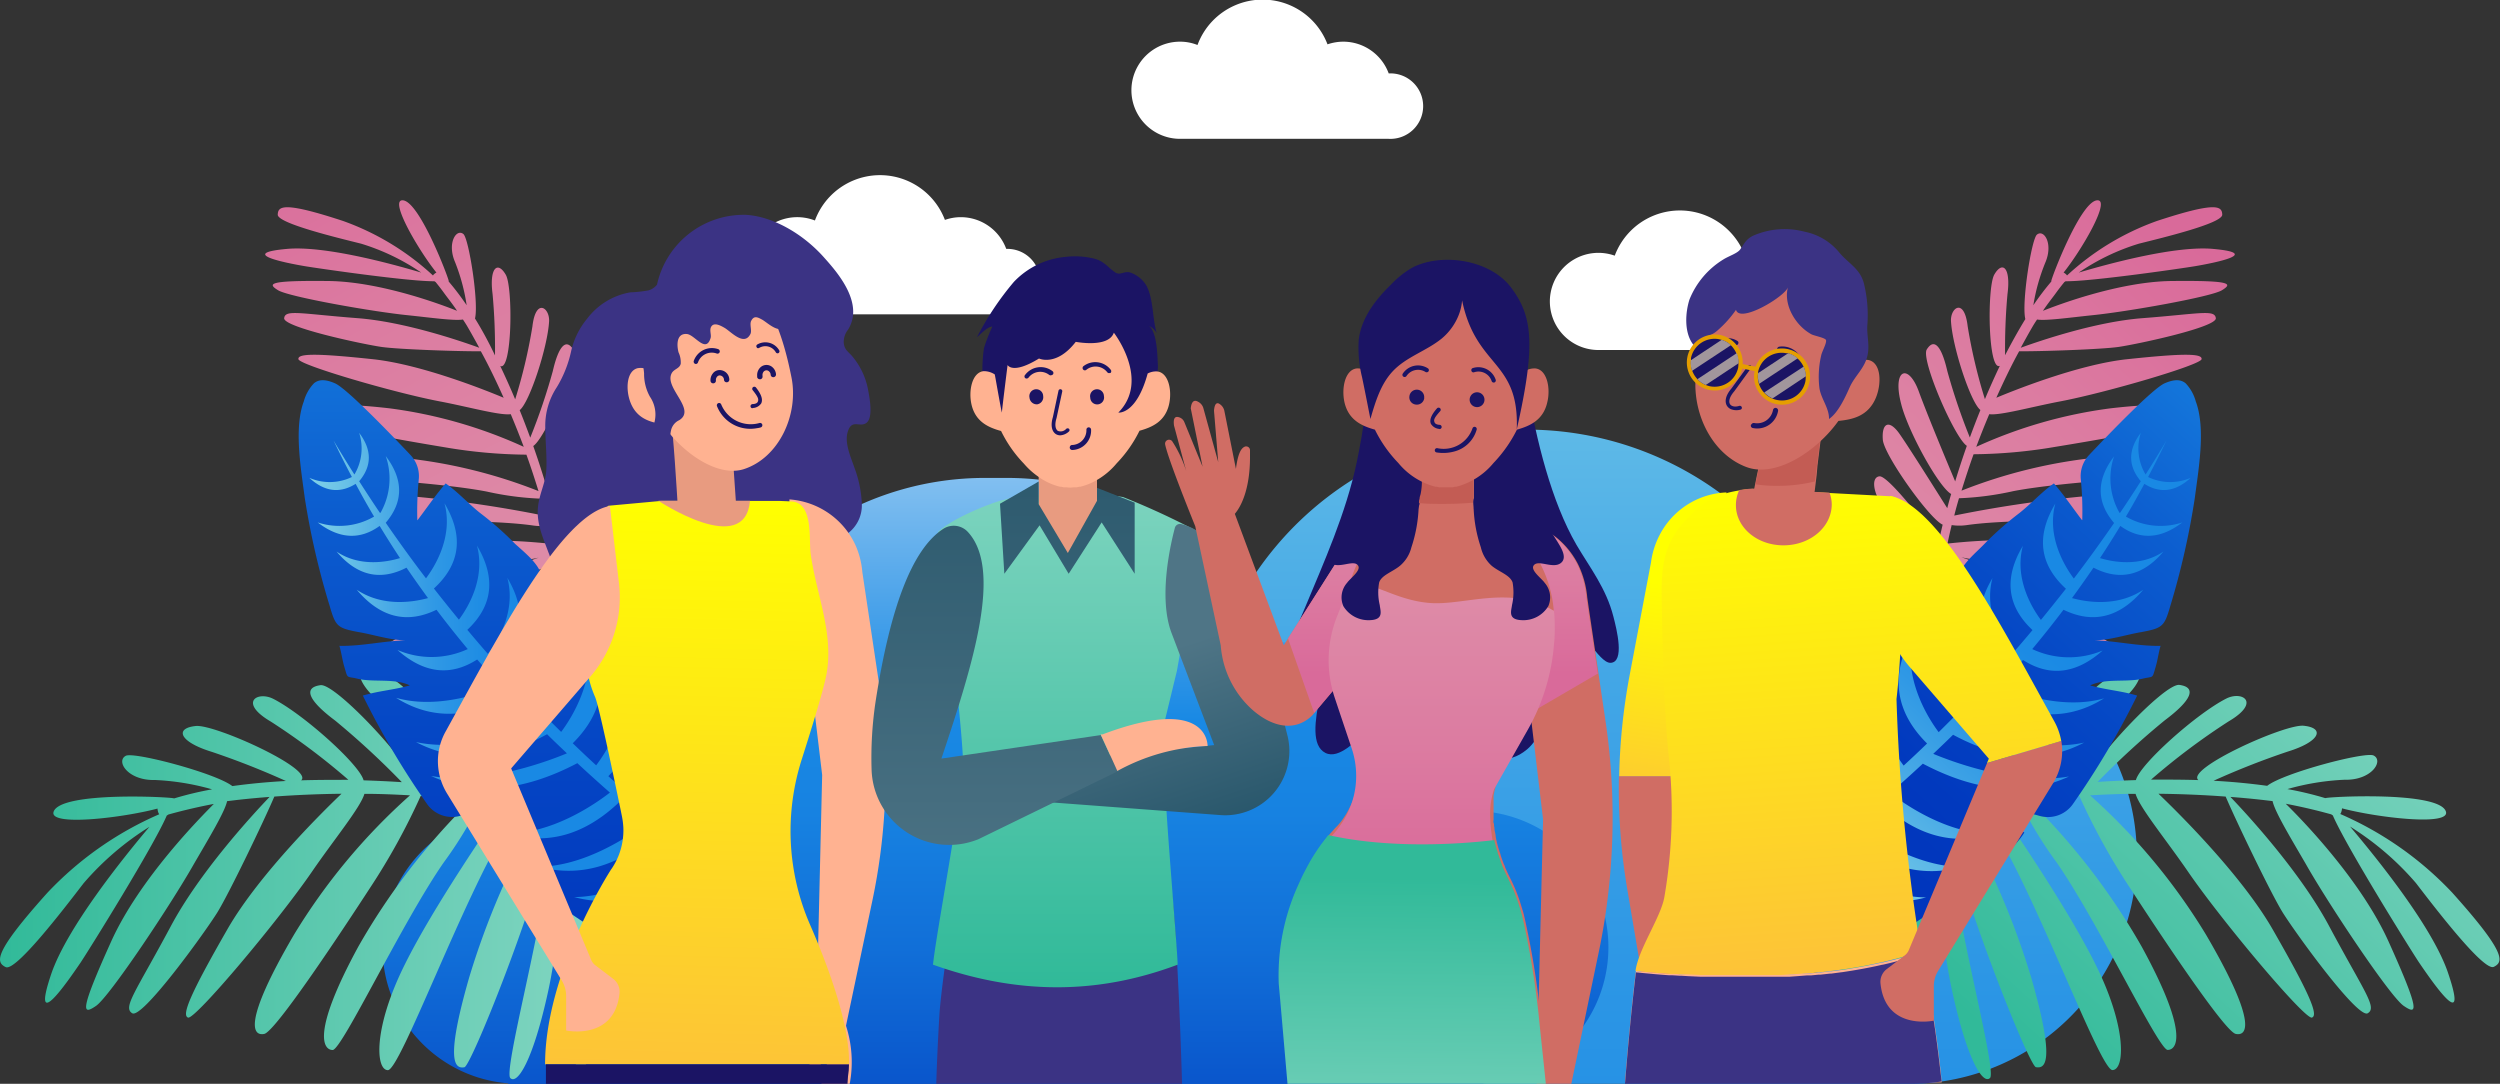 <svg xmlns="http://www.w3.org/2000/svg" xmlns:xlink="http://www.w3.org/1999/xlink" viewBox="0 0 300 130.06"><rect x="0" y="0" width="300" height="130.06" fill="#333333" stroke="none"/><defs><style>.cls-1{fill:#fff;}.cls-2{fill:url(#linear-gradient);}.cls-3{fill:url(#linear-gradient-2);}.cls-4{fill:url(#linear-gradient-3);}.cls-5{fill:url(#linear-gradient-4);}.cls-6{fill:url(#linear-gradient-5);}.cls-7{fill:url(#linear-gradient-6);}.cls-8{fill:url(#linear-gradient-7);}.cls-9{fill:url(#linear-gradient-8);}.cls-10{fill:url(#linear-gradient-9);}.cls-11{fill:url(#linear-gradient-10);}.cls-12{fill:#3b3384;}.cls-13{fill:#ffb291;}.cls-14{fill:url(#linear-gradient-11);}.cls-15{fill:#1b1464;}.cls-16{fill:#e89b80;}.cls-17{fill:url(#linear-gradient-12);}.cls-18{fill:url(#linear-gradient-13);}.cls-19{fill:url(#linear-gradient-14);}.cls-20{fill:url(#linear-gradient-15);}.cls-21{fill:#d06d64;}.cls-22{fill:url(#linear-gradient-16);}.cls-23{fill:url(#linear-gradient-17);}.cls-24{fill:#c35c54;}.cls-25{fill:url(#linear-gradient-18);}.cls-26{fill:url(#linear-gradient-19);}.cls-27{fill:url(#linear-gradient-20);}.cls-28{fill:url(#linear-gradient-21);}.cls-29{fill:url(#linear-gradient-22);}.cls-30{fill:#e59e00;}.cls-31{fill:#a1969c;}</style><linearGradient id="linear-gradient" x1="187.95" y1="179.08" x2="187.95" y2="17.88" gradientUnits="userSpaceOnUse"><stop offset="0" stop-color="#1989e4"/><stop offset="0.18" stop-color="#1e8ce4"/><stop offset="0.38" stop-color="#2c96e5"/><stop offset="0.6" stop-color="#42a6e6"/><stop offset="0.82" stop-color="#62bce7"/><stop offset="1" stop-color="#81d1e8"/></linearGradient><linearGradient id="linear-gradient-2" x1="119.49" y1="148.67" x2="119.49" y2="24.16" gradientUnits="userSpaceOnUse"><stop offset="0" stop-color="#0034bc"/><stop offset="0.12" stop-color="#0850c9"/><stop offset="0.28" stop-color="#116fd8"/><stop offset="0.41" stop-color="#1782e1"/><stop offset="0.5" stop-color="#1989e4"/><stop offset="0.81" stop-color="#a4d1f4"/><stop offset="1" stop-color="#fff"/></linearGradient><linearGradient id="linear-gradient-3" y1="104.77" x2="89.27" y2="104.77" gradientUnits="userSpaceOnUse"><stop offset="0" stop-color="#31ba99"/><stop offset="1" stop-color="#96dccb"/></linearGradient><linearGradient id="linear-gradient-4" x1="77.61" y1="97.51" x2="32.84" y2="12.36" gradientUnits="userSpaceOnUse"><stop offset="0" stop-color="#df93aa"/><stop offset="0.3" stop-color="#de8da8"/><stop offset="0.69" stop-color="#dc7ca1"/><stop offset="1" stop-color="#d96a9a"/></linearGradient><linearGradient id="linear-gradient-5" x1="62.6" y1="133.87" x2="62.6" y2="23.99" gradientUnits="userSpaceOnUse"><stop offset="0" stop-color="#0034bc"/><stop offset="0.2" stop-color="#0139be"/><stop offset="0.42" stop-color="#0547c5"/><stop offset="0.66" stop-color="#0c5dcf"/><stop offset="0.9" stop-color="#167dde"/><stop offset="0.98" stop-color="#1989e4"/><stop offset="1" stop-color="#fff"/></linearGradient><linearGradient id="linear-gradient-6" x1="37.14" y1="80.1" x2="89.46" y2="80.1" gradientUnits="userSpaceOnUse"><stop offset="0" stop-color="#81d1e8"/><stop offset="0.06" stop-color="#6fc5e7"/><stop offset="0.18" stop-color="#4aabe6"/><stop offset="0.29" stop-color="#2f98e5"/><stop offset="0.39" stop-color="#1f8de4"/><stop offset="0.47" stop-color="#1989e4"/></linearGradient><linearGradient id="linear-gradient-7" x1="241.01" y1="126.22" x2="299.4" y2="61.99" xlink:href="#linear-gradient-3"/><linearGradient id="linear-gradient-8" x1="208.63" y1="96.79" x2="267.02" y2="32.56" xlink:href="#linear-gradient-4"/><linearGradient id="linear-gradient-9" x1="218.87" y1="106.1" x2="277.26" y2="41.87" xlink:href="#linear-gradient-5"/><linearGradient id="linear-gradient-10" x1="218.73" y1="105.97" x2="277.12" y2="41.74" xlink:href="#linear-gradient-6"/><linearGradient id="linear-gradient-11" x1="83.61" y1="129.14" x2="85.36" y2="59.19" gradientUnits="userSpaceOnUse"><stop offset="0" stop-color="#fdc338"/><stop offset="0.99" stop-color="#ff0"/></linearGradient><linearGradient id="linear-gradient-12" x1="127.94" y1="117.86" x2="127.94" y2="38.61" xlink:href="#linear-gradient-3"/><linearGradient id="linear-gradient-13" x1="134.03" y1="79.89" x2="143.42" y2="108.53" gradientUnits="userSpaceOnUse"><stop offset="0" stop-color="#4f7586"/><stop offset="1" stop-color="#1b4c62"/></linearGradient><linearGradient id="linear-gradient-14" x1="119.33" y1="111.3" x2="119.33" y2="28.67" xlink:href="#linear-gradient-13"/><linearGradient id="linear-gradient-15" x1="128.08" y1="111.3" x2="128.08" y2="28.67" xlink:href="#linear-gradient-13"/><linearGradient id="linear-gradient-16" x1="186.3" y1="80.85" x2="186.3" y2="43.97" gradientUnits="userSpaceOnUse"><stop offset="0" stop-color="#d96a9a"/><stop offset="0.31" stop-color="#dc7ca1"/><stop offset="0.7" stop-color="#de8da8"/><stop offset="1" stop-color="#df93aa"/></linearGradient><linearGradient id="linear-gradient-17" x1="161.9" y1="80.85" x2="161.9" y2="43.97" xlink:href="#linear-gradient-16"/><linearGradient id="linear-gradient-18" x1="172.51" y1="105.19" x2="172.51" y2="52.87" xlink:href="#linear-gradient-16"/><linearGradient id="linear-gradient-19" x1="169.65" y1="105.38" x2="169.1" y2="151.26" xlink:href="#linear-gradient-3"/><linearGradient id="linear-gradient-20" x1="197.13" y1="99" x2="201.34" y2="69.94" xlink:href="#linear-gradient-11"/><linearGradient id="linear-gradient-21" x1="214.33" y1="116.27" x2="210.34" y2="57.7" xlink:href="#linear-gradient-11"/><linearGradient id="linear-gradient-22" x1="238.84" y1="114.6" x2="234.85" y2="56.03" xlink:href="#linear-gradient-11"/></defs><title>Recurso 7</title><g id="Capa_2" data-name="Capa 2"><g id="OBJECTS"><path class="cls-1" d="M120.75,29.87a5.82,5.82,0,0,0-5.46-3.81,5.75,5.75,0,0,0-1.9.33,8.33,8.33,0,0,0-15.6.07,5.83,5.83,0,1,0-2.1,11.26h25a3.93,3.93,0,1,0,0-7.85Z"/><path class="cls-1" d="M216.73,34.09a5.81,5.81,0,0,0-5.46-3.8,6,6,0,0,0-1.9.32,8.34,8.34,0,0,0-15.6.07A5.83,5.83,0,1,0,191.67,42h25.05a3.93,3.93,0,0,0,0-7.86Z"/><path class="cls-1" d="M166.66,8.85A5.82,5.82,0,0,0,161.2,5a6,6,0,0,0-1.9.32,8.33,8.33,0,0,0-15.6.08,5.65,5.65,0,0,0-2.1-.4,5.83,5.83,0,1,0,0,11.66h25.05a3.93,3.93,0,1,0,0-7.85Z"/><path class="cls-2" d="M256.42,102.71A27.36,27.36,0,0,1,233,129.78a26.33,26.33,0,0,1-3.9.28H139.34a19.85,19.85,0,1,1,4.57-39.17V90.8a39.27,39.27,0,0,1,76-13.87,27.37,27.37,0,0,1,36.51,25.78Z"/><path class="cls-3" d="M177.27,97.3A26.58,26.58,0,0,0,153.08,77,36.35,36.35,0,0,0,120.8,57.35c-.44,0-.87,0-1.31,0s-.87,0-1.31,0A36.34,36.34,0,0,0,85.9,77,26.57,26.57,0,0,0,61.71,97.3,16.38,16.38,0,0,0,61,130v.07H116.4v0c.59,0,1.18,0,1.78,0,.44,0,.87,0,1.31,0s.87,0,1.31,0c.6,0,1.19,0,1.78,0v0H178V130a16.38,16.38,0,0,0-.73-32.69Z"/><path class="cls-4" d="M78.06,109.1a33.73,33.73,0,0,0-3.46-8.64,62.17,62.17,0,0,1,7,3.53c2,1.19,4,2.47,6.12,3.86a1,1,0,0,0,1.13-1.71A103,103,0,0,0,79,100.45a34.7,34.7,0,0,0-3.89-1.66c.69-1.83.73-8.29,0-9S72.85,94.76,72.23,97C71.9,94.2,69,86,67.75,85.85c-1.54-.19,2.51,10.9,2.51,10.9a2.26,2.26,0,0,0,.76.75h0c-1.39-.39-2.86-.76-4.39-1.1.09-1.69-1.27-6.09-2.14-8.57-1.25-3.6-4.19-5.71-5-4.32-.7,1.21,4.36,10.29,5.65,12.57h0l-2.71-.52c0-2.26-6.2-12.69-8.34-13.84-2.38-1.29-3.35-.4-1.9,1.94,1.35,2.15,6.74,10.17,7.62,11.47h0c-.75-.12-1.51-.23-2.27-.33h0c-.23-2.25-6.27-10.12-9.7-12.82-4.44-3.51-6.33-1.56-2.88,1.74,2.93,2.8,8.83,9,10.54,10.81-1.91-.22-3.85-.42-5.8-.56-.35-2.23-9.43-12-11.24-11.75-2.19.3-1.35,1.93,1.76,4.25a96.46,96.46,0,0,1,8,7.39h0c-1.53-.1-3.07-.17-4.59-.22-.47-1.89-7.21-7.92-10.8-9.76-1.91-1-4.27.39-.35,2.7a81.15,81.15,0,0,1,9.33,7c-1.92,0-3.82,0-5.67.06h0c1.56-1.35-10.36-6.75-12.64-6.52-2.58.26-2,1.9,1.91,3.1a95.07,95.07,0,0,1,8.9,3.5h0c-2.24.12-4.4.33-6.43.61h0c-2-1.56-11.78-4.13-12.77-3.64-1.25.62.21,3,3.5,2.91a29.71,29.71,0,0,1,6.84,1.12h0a40.54,40.54,0,0,0-4.52,1.08l-.08,0c-.36-.16-13.63-.86-14.42,1.62-.56,1.77,8.25.73,12.47-.39a1.71,1.71,0,0,0,.09.45h0a.71.71,0,0,0,.12.23,40.65,40.65,0,0,0-13.43,9.43c-6.49,7.23-6.19,8.32-5,8.91s7-7,9.36-10.07a34.4,34.4,0,0,1,7.89-6.76C14.65,103.1,8,111.4,6.14,116.9c-2.48,7.39,2,.85,3.55-1.42,1.2-1.82,8.78-14,10.32-17.61l.2-.13c.48-.13,1.16-.32,2.07-.54s2-.47,3.38-.73h0C24.15,98,16.76,105.4,13.33,113c-3.84,8.51-3.45,8.83-1.81,7.71s9.05-12.26,11.73-17c1.74-3,3.74-6.29,4-7.57L28.41,96c1.31-.15,2.62-.27,3.94-.37-2.23,2.33-8.43,9.1-11.85,15.51-4.23,7.91-5.8,9.75-4.63,10.45s8.43-9.29,10.15-12c1.41-2.23,5.72-11.22,6.9-14,2.68-.2,5.38-.31,8.06-.34-1.58,1.51-9.81,9.47-13.72,16.31-4.35,7.58-5.52,10.28-4.69,10.55s10.71-11.46,14.86-17.5c2.64-3.85,5.83-7.71,6.3-9.35,1.84,0,3.67.08,5.47.18a73.22,73.22,0,0,0-13.92,16.72c-6.22,10.63-4.94,12.2-3.57,11.91s9.49-12.6,12.66-17.47a78.94,78.94,0,0,0,6.11-11.08q3,.21,6,.55A80,80,0,0,0,43,113.59C37.31,124.05,38.82,126,39.92,126s8.35-15.33,13.31-22.48a47.82,47.82,0,0,0,4.42-7.28c.93.12,1.85.26,2.76.41-1.49,2.14-8.38,12.14-11.79,19-3.85,7.68-3.56,12.73-2.08,12.77s9.1-20.83,14.42-29.3a8.35,8.35,0,0,0,1-2.18c1,.18,2,.37,2.89.57a94.2,94.2,0,0,0-8.55,19.79c-3,10.42-1.61,10.95-.57,10.77.8-.14,8.52-19.43,10.21-27.74-.1,1.23-.21,2.74-.37,4.55-.62,6.92-5.16,23.68-4.33,24.49s2.72-2,4.58-10.61c1.55-7.23,1.95-17.41,2-20.54.62.16,1.22.32,1.82.5-.24.85-.48,2.47-.94,5-.92,5-.62,22.74.39,24s1.54.75,3.07-7.78c1.32-7.34-.78-18-1.4-20.89l.53.17,1.18.43a15.8,15.8,0,0,0,.24,3.92c.6,4.11,4.13,17.4,5.51,17.66S79.06,113.81,78.06,109.1Z"/><path class="cls-5" d="M62.14,78.17a25.85,25.85,0,0,0,5-5.13,49.48,49.48,0,0,1-.33,6c-.21,1.81-.5,3.62-.82,5.51a.79.79,0,0,0,1.55.27,79.4,79.4,0,0,0,1-8.69,27.6,27.6,0,0,0,0-3.26c1.5-.08,6.07-2.05,6.33-2.76s-4.19-.06-6,.21c1.9-1.12,6.77-5.7,6.5-6.62-.34-1.15-6.9,5.14-6.9,5.14a1.71,1.71,0,0,0-.3.77h0c-.15-1.1-.35-2.25-.58-3.43,1.22-.46,3.9-2.78,5.38-4.16,2.15-2,2.72-4.72,1.5-4.86C73.37,57,68.53,63.39,67.32,65h0c-.15-.69-.3-1.37-.47-2.07,1.59-.7,7-8.3,7.18-10.17.16-2.07-.77-2.48-2-.73S67,59.94,66.34,61h0c-.14-.56-.3-1.13-.47-1.7h0c1.51-.85,5.19-7.55,6-10.8,1.1-4.22-.86-4.95-2.12-1.49-1.07,2.93-3.61,9-4.36,10.78-.43-1.42-.9-2.85-1.4-4.27,1.46-.93,5.55-10.36,4.81-11.56-.9-1.45-1.79-.35-2.46,2.56a73.48,73.48,0,0,1-2.71,8h0c-.41-1.11-.83-2.22-1.27-3.3,1.18-.92,3.35-7.54,3.53-10.64.1-1.64-1.6-2.89-2,.59a63.08,63.08,0,0,1-2.07,8.75c-.57-1.36-1.17-2.7-1.79-4h0c1.43.68,1.54-9.4.67-10.94-1-1.73-2-.82-1.59,2.31a72.35,72.35,0,0,1,.29,7.36h0Q58.26,40.25,57,38.22h0c.47-1.92-.74-9.59-1.39-10.13-.83-.7-2,1.06-1,3.37A23.26,23.26,0,0,1,56,36.63h0a32.61,32.61,0,0,0-2.16-2.85V33.7c0-.3-3.62-9.88-5.61-9.66-1.42.15,2,6,4.14,8.67a1.15,1.15,0,0,0-.29.2h0a.44.44,0,0,0-.12.15,31.39,31.39,0,0,0-10.81-6.55c-7.1-2.33-7.79-1.79-7.82-.75s7.12,2.76,10,3.48a26.41,26.41,0,0,1,7.22,3.47c-3.77-1.12-11.68-3.25-16.13-2.84-6,.54,0,1.7,2.1,2.06,1.65.28,12.57,1.86,15.61,1.82l.15.1c.24.3.59.73,1,1.3s1,1.29,1.57,2.15h0c-1.52-.61-9.06-3.51-15.48-3.58-7.19-.07-7.3.31-6,1.11s11.44,2.59,15.59,3c2.68.28,5.59.69,6.59.51.16.23.31.47.47.73.51.87,1,1.76,1.49,2.66-2.34-.85-9-3.12-14.61-3.55-6.89-.53-8.67-1.07-8.8,0s9.16,3.07,11.6,3.44c2,.31,9.68.56,12,.53,1,1.82,1.89,3.69,2.74,5.58-1.55-.65-9.71-4-15.74-4.63-6.69-.71-9-.7-8.89,0s11.39,4,16.93,5.06c3.53.67,7.24,1.72,8.55,1.54.55,1.31,1.07,2.61,1.56,3.92A56.13,56.13,0,0,0,46.74,49c-9.42-1.09-10.14.3-9.51,1.17s11.82,2.79,16.24,3.52a60.65,60.65,0,0,0,9.7.87c.53,1.47,1,2.92,1.45,4.37a61.06,61.06,0,0,0-16.49-4c-9.15-.81-10.06.87-9.71,1.63s13.39,1.15,20,2.43a35.72,35.72,0,0,0,6.5.85c.21.7.4,1.39.57,2.08a146.92,146.92,0,0,0-17-2.44c-6.61-.34-10.08,1.43-9.64,2.49s17.5,0,25.12,1.09a6.33,6.33,0,0,0,1.83,0c.18.75.35,1.49.5,2.22a71.69,71.69,0,0,0-16.6.1c-8.27,1.12-8.22,2.25-7.77,2.93.34.52,16.33,0,22.71-1.39-.89.3-2,.7-3.31,1.14C56.2,69.72,43,71.71,42.67,72.55s2.22,1.31,8.89-.06a101.34,101.34,0,0,0,15.12-4.93q.12.73.21,1.44c-.68.1-1.89.43-3.79.88-3.81.9-16.22,6.6-16.83,7.71s-.05,1.33,6.44-.24C58.29,76,65.18,71.21,67,69.9c0,.14,0,.28,0,.42,0,.32,0,.65.06,1a12.25,12.25,0,0,0-2.69,1.39c-2.71,1.7-11,8.3-10.74,9.35S59.13,80.33,62.14,78.17Z"/><path class="cls-6" d="M51.31,96.57a98.55,98.55,0,0,1-7.77-13.1c2-.59,3.58-.65,5.64-1.22-1.83-.89-4.33-.34-6.26-.8-1.39-.34-1.15.09-1.6-1.43-.25-.84-.34-1.67-.59-2.52,2.62.07,5.34-.6,8-.66-1.88,0-3.94-.7-5.76-1-2.47-.47-2.7-.67-3.4-3.1a92.94,92.94,0,0,1-3-13c-.44-3.41-1.33-8.34-.11-11.58a5.06,5.06,0,0,1,1.22-2.17c.55-.45,1.3-.52,2.5,0,1.38.57,6.71,6.1,9.08,8.61a3.71,3.71,0,0,1,1,2.85,38.5,38.5,0,0,0-.18,5c1.12-1.46,2.15-3,3.4-4.44,1.45,1,2.76,2.47,4.16,3.57a38.37,38.37,0,0,1,4.17,3.68C63.06,66.4,65,67.91,65,69.46a32.32,32.32,0,0,1-.82,5.46,16.15,16.15,0,0,0,2.12-3c1.17-1.81,1.31-1.42,3.19-.15a39,39,0,0,1,6.21,5.11A58.11,58.11,0,0,1,82,84.49c1.12,1.59,1.2,1.41.38,3.22-.55,1.21-1,2.61-1.44,3.88,1.81.64,4.16-1.63,5.37-2.68,3,2.93,2.87,9.17,2.94,13.08,0,.37,0,2.35-.05,4.35s-.07,4.31-.07,4.52a6.06,6.06,0,0,1-8.45,5.44c-2.06-.89-4.56-2.1-7.56-3.73-2.64-1.42-14-9.06-16.08-12.67,1.79-1,4-1.71,5.61-3-1.92-.54-4.31.08-6.16.65l-1.3.36A3.66,3.66,0,0,1,51.31,96.57Z"/><path class="cls-7" d="M45.66,61.54l-.07,0c-.84-1.24-1.67-2.51-2.49-3.79l0,0,0,0c1.54-1.83,1.55-3.76,0-5.81a6.1,6.1,0,0,1-.57,5q-1.27-2-2.5-4.07,1.06,2.22,2.2,4.37a6.14,6.14,0,0,1-5.11.1c1.81,1.67,3.67,1.91,5.56.72q1.06,2,2.21,3.93a8.31,8.31,0,0,1-6.77.7c2.6,2,5.09,2.12,7.44.42.79,1.31,1.61,2.6,2.44,3.86-1.41.43-4.77,1.14-7.61-.78q3.68,4.36,8.39,1.93,1.26,1.84,2.58,3.65c-1.83.5-5.45,1.07-8.55-1q4.22,5,9.57,2.4,1.83,2.42,3.75,4.72A10.38,10.38,0,0,1,47.7,78q4.75,4.22,9.56,1.14c.9,1,1.82,2.08,2.75,3.1-2.23,1-7.66,2.88-12.48,1.5q6.31,3.95,13.62-.26,1.6,1.74,3.29,3.42c-2.5,1-8.95,3.36-14.52,2.15q7.09,3.73,15.73-.94c.78.77,1.58,1.53,2.38,2.29-2.6,1.08-10,3.79-16.29,2.72q7.78,3.59,17.54-1.54c1.28,1.19,2.58,2.36,3.91,3.53-1.76,1.37-7,5-12.38,4.88q7.26,2.25,13.59-3.82c1,.89,2.06,1.77,3.12,2.65C75.4,100.43,70,104,64.61,104q7.44,2,14.19-4.1c1,.84,2,1.68,3.1,2.51-2.06,1.54-7.49,5.19-13,5.24q7.5,2,14.3-4.21c2,1.61,4.13,3.22,6.27,4.82L89.12,106q-2.45-1.74-4.83-3.56c2.13-4.26,1.85-5.47.25-9.91a27.21,27.21,0,0,1-1.72,8.77Q81.1,100,79.4,98.61c1.84-3.66,1.6-4.67.24-8.46a22.88,22.88,0,0,1-1.47,7.45Q75.56,95.43,73,93.14q6-6.09,2-13.67c1.18,5.63-2.29,10.82-3.46,12.37-.95-.87-1.88-1.75-2.81-2.65q5.8-5.76,1.72-13.13c1.23,5.31-1.89,10.14-3.11,11.77-1.14-1.12-2.26-2.25-3.37-3.41q4.66-4.33,1.2-10.15c1.12,4.18-1.37,7.87-2.27,9q-1.7-1.8-3.34-3.66,4.85-4.36,1.32-10.27c1.16,4.3-1.51,8.09-2.34,9.12q-1.24-1.42-2.46-2.88,4.61-4.32,1.15-10.12c1.09,4-1.19,7.61-2.16,8.9q-1.52-1.85-3-3.74,4.77-4.37,1.27-10.22c1.1,4.11-1.29,7.75-2.22,9q-2.48-3.25-4.83-6.67c2.13-2.5,2.15-5.16,0-8A8.3,8.3,0,0,1,45.66,61.54Z"/><path class="cls-8" d="M221.94,109.1a33.73,33.73,0,0,1,3.46-8.64,62.17,62.17,0,0,0-7,3.53c-2,1.19-4,2.47-6.12,3.86a1,1,0,0,1-1.13-1.71,103,103,0,0,1,9.84-5.69,34.7,34.7,0,0,1,3.89-1.66c-.69-1.83-.73-8.29,0-9s2.26,4.94,2.88,7.22c.33-2.84,3.23-11,4.48-11.19,1.54-.19-2.51,10.9-2.51,10.9a2.26,2.26,0,0,1-.76.75h0c1.39-.39,2.86-.76,4.39-1.1-.09-1.69,1.27-6.09,2.14-8.57,1.25-3.6,4.19-5.71,5-4.32.7,1.21-4.36,10.29-5.65,12.57h0l2.71-.52c0-2.26,6.2-12.69,8.34-13.84,2.38-1.29,3.35-.4,1.9,1.94-1.34,2.15-6.74,10.17-7.62,11.47h0c.75-.12,1.51-.23,2.27-.33h0c.23-2.25,6.27-10.12,9.7-12.82,4.44-3.51,6.33-1.56,2.88,1.74-2.92,2.8-8.83,9-10.54,10.81,1.91-.22,3.85-.42,5.8-.56.35-2.23,9.43-12,11.24-11.75,2.19.3,1.35,1.93-1.76,4.25a96.46,96.46,0,0,0-8.05,7.39h0c1.53-.1,3.07-.17,4.59-.22.47-1.89,7.21-7.92,10.8-9.76,1.91-1,4.27.39.35,2.7a81.15,81.15,0,0,0-9.33,7c1.92,0,3.82,0,5.67.06h0c-1.56-1.35,10.36-6.75,12.64-6.52,2.58.26,2,1.9-1.91,3.1a95.07,95.07,0,0,0-8.9,3.5h0c2.24.12,4.4.33,6.43.61h0c2-1.56,11.78-4.13,12.77-3.64,1.25.62-.21,3-3.5,2.91a29.71,29.71,0,0,0-6.84,1.12h0a40.54,40.54,0,0,1,4.52,1.08l.08,0c.36-.16,13.63-.86,14.42,1.62.56,1.77-8.25.73-12.47-.39a1.71,1.71,0,0,1-.09.45h0a.71.71,0,0,1-.12.23,40.65,40.65,0,0,1,13.43,9.43c6.49,7.23,6.19,8.32,5,8.91s-7-7-9.36-10.07a34.4,34.4,0,0,0-7.89-6.76c3.29,3.89,10,12.19,11.8,17.69,2.48,7.39-2,.85-3.55-1.42-1.2-1.82-8.78-14-10.32-17.61l-.2-.13c-.48-.13-1.16-.32-2.07-.54s-2-.47-3.38-.73h0c1.52,1.49,8.91,8.93,12.34,16.54,3.84,8.51,3.45,8.83,1.81,7.71s-9.05-12.26-11.73-17c-1.74-3-3.74-6.29-4-7.57L271.59,96c-1.31-.15-2.62-.27-3.94-.37,2.23,2.33,8.43,9.1,11.85,15.51,4.23,7.91,5.8,9.75,4.63,10.45s-8.43-9.29-10.15-12c-1.41-2.23-5.72-11.22-6.9-14-2.68-.2-5.38-.31-8.06-.34,1.58,1.51,9.81,9.47,13.72,16.31,4.35,7.58,5.52,10.28,4.69,10.55s-10.71-11.46-14.86-17.5c-2.64-3.85-5.83-7.71-6.3-9.35-1.84,0-3.67.08-5.47.18a73.22,73.22,0,0,1,13.92,16.72c6.22,10.63,4.94,12.2,3.57,11.91s-9.49-12.6-12.66-17.47a78.94,78.94,0,0,1-6.11-11.08q-3,.21-6,.55A80,80,0,0,1,257,113.59c5.73,10.46,4.22,12.41,3.12,12.4s-8.35-15.33-13.31-22.48a47.82,47.82,0,0,1-4.42-7.28c-.93.12-1.85.26-2.76.41,1.49,2.14,8.38,12.14,11.79,19,3.85,7.68,3.56,12.73,2.08,12.77s-9.1-20.83-14.42-29.3a8.35,8.35,0,0,1-1-2.18c-1,.18-1.95.37-2.89.57a94.2,94.2,0,0,1,8.55,19.79c3,10.42,1.61,10.95.57,10.77-.8-.14-8.52-19.43-10.21-27.74.1,1.23.21,2.74.37,4.55.62,6.92,5.16,23.68,4.33,24.49s-2.72-2-4.58-10.61c-1.55-7.23-2-17.41-2-20.54-.62.16-1.22.32-1.82.5.24.85.48,2.47.94,5,.92,5,.62,22.74-.38,24s-1.55.75-3.08-7.78c-1.32-7.34.78-18,1.4-20.89l-.53.17-1.18.43a15.8,15.8,0,0,1-.24,3.92c-.6,4.11-4.13,17.4-5.51,17.66S220.94,113.81,221.94,109.1Z"/><path class="cls-9" d="M237.86,78.17a25.85,25.85,0,0,1-5-5.13,49.48,49.48,0,0,0,.33,6c.21,1.81.5,3.62.82,5.51a.79.79,0,0,1-1.55.27,79.4,79.4,0,0,1-1-8.69,27.6,27.6,0,0,1,0-3.26c-1.5-.08-6.07-2.05-6.33-2.76s4.19-.06,6,.21c-1.9-1.12-6.77-5.7-6.5-6.62.34-1.15,6.9,5.14,6.9,5.14a1.71,1.71,0,0,1,.3.77h0c.15-1.1.35-2.25.58-3.43-1.22-.46-3.9-2.78-5.38-4.16-2.15-2-2.72-4.72-1.5-4.86,1.07-.12,5.91,6.25,7.12,7.87h0c.15-.69.3-1.37.47-2.07-1.59-.7-7-8.3-7.18-10.17-.16-2.07.77-2.48,2-.73s5.08,7.9,5.73,8.92h0c.14-.56.3-1.13.47-1.7h0c-1.51-.85-5.19-7.55-6-10.8-1.1-4.22.86-4.95,2.12-1.49,1.07,2.93,3.61,9,4.36,10.78.43-1.42.9-2.85,1.4-4.27-1.46-.93-5.55-10.36-4.81-11.56.9-1.45,1.79-.35,2.46,2.56a73.48,73.48,0,0,0,2.71,8h0c.41-1.11.83-2.22,1.27-3.3-1.18-.92-3.35-7.54-3.53-10.64-.1-1.64,1.6-2.89,2,.59a63.08,63.08,0,0,0,2.07,8.75c.57-1.36,1.17-2.7,1.79-4h0c-1.43.68-1.54-9.4-.67-10.94,1-1.73,2-.82,1.59,2.31a72.35,72.35,0,0,0-.29,7.36h0q1.19-2.31,2.43-4.34h0c-.47-1.92.74-9.59,1.39-10.13.83-.7,2,1.06,1,3.37A23.26,23.26,0,0,0,244,36.63h0a32.61,32.61,0,0,1,2.16-2.85V33.7c0-.3,3.62-9.88,5.61-9.66,1.42.15-2,6-4.14,8.67a1.15,1.15,0,0,1,.29.2h0a.44.44,0,0,1,.12.15,31.39,31.39,0,0,1,10.81-6.55c7.1-2.33,7.79-1.79,7.82-.75s-7.12,2.76-10,3.48a26.41,26.41,0,0,0-7.22,3.47c3.77-1.12,11.68-3.25,16.13-2.84,6,.54,0,1.7-2.1,2.06-1.65.28-12.57,1.86-15.61,1.82l-.15.1c-.24.3-.59.73-1,1.3s-1,1.29-1.57,2.15h0c1.52-.61,9.06-3.51,15.48-3.58,7.19-.07,7.3.31,6,1.11s-11.44,2.59-15.59,3c-2.68.28-5.59.69-6.59.51-.16.23-.31.47-.47.73-.51.87-1,1.76-1.49,2.66,2.34-.85,9-3.12,14.61-3.55,6.89-.53,8.67-1.07,8.8,0s-9.16,3.07-11.6,3.44c-2,.31-9.68.56-12,.53-1,1.82-1.89,3.69-2.74,5.58,1.55-.65,9.71-4,15.74-4.63,6.69-.71,9-.7,8.89,0s-11.39,4-16.93,5.06c-3.53.67-7.24,1.72-8.55,1.54-.55,1.31-1.07,2.61-1.56,3.92A56.13,56.13,0,0,1,253.26,49c9.42-1.09,10.14.3,9.51,1.17S251,52.91,246.53,53.64a60.65,60.65,0,0,1-9.7.87c-.53,1.47-1,2.92-1.45,4.37a61.06,61.06,0,0,1,16.49-4c9.15-.81,10.06.87,9.71,1.63s-13.39,1.15-20,2.43a35.72,35.72,0,0,1-6.5.85c-.21.7-.4,1.39-.57,2.08a146.92,146.92,0,0,1,17-2.44c6.61-.34,10.08,1.43,9.64,2.49s-17.5,0-25.12,1.09a6.33,6.33,0,0,1-1.83,0c-.18.75-.35,1.49-.5,2.22a71.69,71.69,0,0,1,16.6.1c8.27,1.12,8.22,2.25,7.77,2.93-.34.52-16.33,0-22.71-1.39.89.3,2,.7,3.31,1.14,5.08,1.71,18.29,3.7,18.61,4.54s-2.22,1.31-8.89-.06a101.34,101.34,0,0,1-15.12-4.93q-.12.73-.21,1.44c.68.1,1.89.43,3.79.88,3.81.9,16.22,6.6,16.83,7.71s.05,1.33-6.44-.24C241.71,76,234.82,71.21,233,69.9c0,.14,0,.28-.05.42,0,.32,0,.65-.06,1a12.25,12.25,0,0,1,2.69,1.39c2.71,1.7,11,8.3,10.74,9.35S240.87,80.33,237.86,78.17Z"/><path class="cls-10" d="M248.69,96.57a98.55,98.55,0,0,0,7.77-13.1c-2-.59-3.58-.65-5.64-1.22,1.83-.89,4.33-.34,6.26-.8,1.39-.34,1.15.09,1.6-1.43.25-.84.34-1.67.59-2.52-2.62.07-5.34-.6-8-.66,1.88,0,3.94-.7,5.76-1,2.47-.47,2.7-.67,3.4-3.1a92.94,92.94,0,0,0,2.95-13c.44-3.41,1.33-8.34.11-11.58a5.06,5.06,0,0,0-1.22-2.17c-.55-.45-1.3-.52-2.5,0-1.38.57-6.71,6.1-9.08,8.61a3.71,3.71,0,0,0-1,2.85,38.5,38.5,0,0,1,.18,5c-1.12-1.46-2.15-3-3.4-4.44-1.45,1-2.76,2.47-4.16,3.57a38.37,38.37,0,0,0-4.17,3.68c-1.16,1.21-3.1,2.72-3.13,4.27a32.32,32.32,0,0,0,.82,5.46,16.15,16.15,0,0,1-2.12-3c-1.17-1.81-1.31-1.42-3.19-.15a39,39,0,0,0-6.21,5.11A58.11,58.11,0,0,0,218,84.49c-1.12,1.59-1.2,1.41-.38,3.22.54,1.21,1,2.61,1.44,3.88-1.81.64-4.16-1.63-5.37-2.68-3,2.93-2.87,9.17-2.94,13.08,0,.37,0,2.35,0,4.35s.07,4.31.07,4.52a6.06,6.06,0,0,0,8.45,5.44c2.06-.89,4.56-2.1,7.56-3.73,2.64-1.42,14-9.06,16.09-12.67-1.8-1-4-1.71-5.62-3,1.92-.54,4.31.08,6.16.65l1.3.36A3.66,3.66,0,0,0,248.69,96.57Z"/><path class="cls-11" d="M254.34,61.54l.07,0c.84-1.24,1.67-2.51,2.49-3.79l0,0,0,0c-1.54-1.83-1.55-3.76,0-5.81a6.1,6.1,0,0,0,.57,5q1.28-2,2.5-4.07-1.06,2.22-2.2,4.37a6.14,6.14,0,0,0,5.11.1c-1.81,1.67-3.67,1.91-5.56.72q-1.07,2-2.21,3.93a8.31,8.31,0,0,0,6.77.7c-2.6,2-5.09,2.12-7.44.42-.79,1.31-1.61,2.6-2.44,3.86,1.41.43,4.77,1.14,7.61-.78q-3.67,4.36-8.39,1.93-1.26,1.84-2.58,3.65c1.83.5,5.45,1.07,8.55-1q-4.22,5-9.57,2.4-1.83,2.42-3.75,4.72a10.38,10.38,0,0,0,8.45.17q-4.76,4.22-9.56,1.14c-.9,1-1.82,2.08-2.75,3.1,2.23,1,7.66,2.88,12.48,1.5q-6.32,3.95-13.62-.26-1.6,1.74-3.29,3.42c2.5,1,8.95,3.36,14.52,2.15q-7.1,3.73-15.73-.94c-.78.77-1.58,1.53-2.38,2.29,2.6,1.08,10,3.79,16.29,2.72q-7.78,3.59-17.54-1.54c-1.28,1.19-2.58,2.36-3.91,3.53,1.76,1.37,7,5,12.38,4.88q-7.26,2.25-13.59-3.82c-1,.89-2.06,1.77-3.12,2.65,2.13,1.58,7.48,5.11,12.91,5.16q-7.44,2-14.19-4.1c-1,.84-2,1.68-3.1,2.51,2.06,1.54,7.49,5.19,13,5.24q-7.5,2-14.3-4.21c-2.05,1.61-4.13,3.22-6.27,4.82l.34-2.23q2.44-1.74,4.83-3.56c-2.13-4.26-1.85-5.47-.25-9.91a27.21,27.21,0,0,0,1.72,8.77q1.73-1.34,3.42-2.73c-1.84-3.66-1.6-4.67-.24-8.46a22.88,22.88,0,0,0,1.47,7.45q2.61-2.17,5.14-4.46-6-6.09-2-13.67c-1.18,5.63,2.29,10.82,3.46,12.37.95-.87,1.88-1.75,2.81-2.65q-5.81-5.76-1.72-13.13c-1.23,5.31,1.89,10.14,3.11,11.77,1.14-1.12,2.26-2.25,3.37-3.41q-4.66-4.33-1.2-10.15c-1.12,4.18,1.37,7.87,2.27,9q1.69-1.8,3.34-3.66-4.84-4.36-1.32-10.27c-1.16,4.3,1.51,8.09,2.34,9.12q1.24-1.42,2.46-2.88-4.61-4.32-1.15-10.12c-1.09,4,1.19,7.61,2.16,8.9q1.51-1.85,3-3.74-4.77-4.37-1.27-10.22c-1.1,4.11,1.29,7.75,2.22,9q2.47-3.25,4.83-6.67c-2.13-2.5-2.15-5.16,0-8A8.3,8.3,0,0,0,254.34,61.54Z"/><path class="cls-12" d="M66.33,68.8a6.82,6.82,0,0,0-.53-2.54c-.59-1.63-1.45-3.4-1.24-5.43.16-1.61.92-2.88,1-4.48s-.12-3.47-.13-5.19a8.42,8.42,0,0,1,1.39-4.7,14.05,14.05,0,0,0,1.71-4.29,9.3,9.3,0,0,1,1.92-3.92,8.24,8.24,0,0,1,5.2-3.17,14.67,14.67,0,0,0,2.19-.24,2,2,0,0,0,1-.68,10.66,10.66,0,0,1,10.65-8.38c3.14.17,6.73,2.17,9.29,5,1.51,1.69,5,5.5,3,8.76a2.38,2.38,0,0,0-.53,1.59c.07.85.55,1.07,1,1.6a8.71,8.71,0,0,1,1.89,3.89c.21,1.08.67,3.46-.15,4.11s-1.81-.58-2.29,1.19c-.36,1.35.46,3.08.83,4.2a13.91,13.91,0,0,1,.89,4.33,4.2,4.2,0,0,1-1.7,3.57c-1,.69-1.33,2.22-1.13,4,.15,1.4.68,2.75.24,4.18-.58,1.85-1.64,1.45-2.5,2.35s-1,2.48-1,3.94c-.08,1.9-.82,3.09-2,3.39s-2.2-.64-3.29-.17c-1.66.72-2.78,3.38-4.28,4.64-2.76,2.3-6.13,3.09-8.76,0-1.47-1.76-1.91-4-3.93-4.27-1.2-.17-2.48.25-3.59-.75-.94-.84-1.26-2.34-1.69-3.83-.62-2.17-1.72-1.67-2.87-2.66a4.14,4.14,0,0,1-1.08-3.74C65.91,70.34,66.3,69.64,66.33,68.8Z"/><path class="cls-13" d="M106.14,97.18A72.77,72.77,0,0,1,104.7,108l-3.18,15.09a14.1,14.1,0,0,1,.44,7H98.55a23.08,23.08,0,0,0,.66-2.34,8.66,8.66,0,0,0,.19-2l-.91,2-.35.78a.58.58,0,0,1-1-.38c0-.13,0-.26,0-.4a11.24,11.24,0,0,1,.79-4.32l.25-10.23L98.66,93l-.84-7h0L94.73,60.14l0-.21a9.46,9.46,0,0,1,7.92,5.47,9.92,9.92,0,0,1,.83,3.25l2,13.34h0l.06.36A73.55,73.55,0,0,1,106.14,97.18Z"/><path class="cls-14" d="M101.88,127.72H65.41c0-11.14,7.91-23.37,7.91-23.37l.14-.2a8.43,8.43,0,0,0,.81-1.58,8.21,8.21,0,0,0,.53-3.3A9.19,9.19,0,0,0,74.64,98c-.08-.41-.17-.86-.27-1.32-1-4.82-2.48-11.8-2.94-13a13.35,13.35,0,0,1-1-7.3c.3-1.89.87-3.73,1.21-5.63a27.3,27.3,0,0,0,0-7.28C71.54,62.15,73,60.69,73,60.69l6.33-.58h0c.14,0,14.2,0,14.2,0l1.44.06c2.67.15,2.07,4.56,2.31,6.29.66,4.8,2.78,9.47,1.91,14.38-.29,1.66-1.61,6-3,10.35a28.45,28.45,0,0,0-1.16,5.51,28.12,28.12,0,0,0,2.14,14.18C99.59,116.4,102,123.22,101.88,127.72Z"/><path class="cls-13" d="M53.64,95.21l13.78,22.46a3.62,3.62,0,0,1,.52,1.81v4.18s5.8,1.24,6.4-4.45a1.92,1.92,0,0,0-.75-1.74l-2.14-1.63a1.59,1.59,0,0,1-.51-.66L61.56,92.74l-.22-.53,9.49-11A14.58,14.58,0,0,0,74.28,70l-1.09-9.28c-5.84,1-13.34,15.53-19.72,27.07a7.28,7.28,0,0,0-.82,2.33A7.42,7.42,0,0,0,53.64,95.21Z"/><path class="cls-15" d="M101.88,127.72q0,.74-.12,1.44l-.06.9H65.51l0-.69c0-.08,0-.14,0-.21,0-.48,0-1,0-1.44Z"/><path class="cls-16" d="M90,60.1h-1.7l-.47-6.83-7.37-3c.28.51.83,9.82.83,9.82H79S89.39,67,90,60.1Z"/><path class="cls-13" d="M75.64,48.25c-.59-1.57-.44-3.76.89-4.07a2.35,2.35,0,0,1,1.36.2c.37-4.73,3.07-10.32,6.4-11.08,4.35-1,8.46.66,10.69,12,.89,4.47-1.52,9.65-5.73,11-3.17,1-7.44-2-9.73-5.4C78,50.66,76.39,50.23,75.64,48.25Z"/><path class="cls-15" d="M90.84,51.38a2.17,2.17,0,0,0,.44-.09.27.27,0,1,0-.14-.53,3.83,3.83,0,0,1-4.59-2.22.27.27,0,0,0-.36-.16.28.28,0,0,0-.15.36A4.29,4.29,0,0,0,90.84,51.38Z"/><path class="cls-15" d="M85.61,46h0a.32.32,0,0,0,.3-.34.59.59,0,0,1,.12-.43.42.42,0,0,1,.32-.18.54.54,0,0,1,.53.53.32.32,0,0,0,.64-.05,1.17,1.17,0,0,0-1.22-1.12,1,1,0,0,0-.78.43,1.27,1.27,0,0,0-.26.87A.32.32,0,0,0,85.61,46Z"/><path class="cls-15" d="M91.19,45.51h.07a.32.32,0,0,0,.24-.39.17.17,0,0,0,0-.07.64.64,0,0,1,.12-.43.46.46,0,0,1,.33-.18.44.44,0,0,1,.34.13.58.58,0,0,1,.19.4.31.31,0,0,0,.35.29.32.32,0,0,0,.29-.34,1.25,1.25,0,0,0-.39-.82,1.07,1.07,0,0,0-1.61.13,1.27,1.27,0,0,0-.26.87s0,.1,0,.16A.33.33,0,0,0,91.19,45.51Z"/><path class="cls-15" d="M83.51,43.68a.29.29,0,0,0,.24-.17A1.75,1.75,0,0,1,86,42.42a.28.28,0,0,0,.36-.16.29.29,0,0,0-.17-.36,2.3,2.3,0,0,0-2.93,1.39.29.29,0,0,0,.15.37Z"/><path class="cls-15" d="M90.85,41.75a.25.25,0,0,0,.25,0,1.44,1.44,0,0,1,2,.53.24.24,0,0,0,.32.09.24.24,0,0,0,.09-.32,1.92,1.92,0,0,0-2.62-.72.24.24,0,0,0-.11.31Z"/><path class="cls-15" d="M90.32,49a.26.26,0,0,1-.26-.25.26.26,0,0,1,.26-.26s.49,0,.61-.27.11-.5-.59-1.38a.26.26,0,0,1,0-.36.26.26,0,0,1,.36,0c.66.83.87,1.45.65,1.92a1.27,1.27,0,0,1-1.07.56Z"/><path class="cls-12" d="M77,41a12.26,12.26,0,0,1,1.42-3.84,13.77,13.77,0,0,1,3.88-4.55c1.81-1.16,4.33-1.25,6.41-1.05a5.66,5.66,0,0,1,4.86,3,8.19,8.19,0,0,1,1.19,4.16c0,.31-.43,1.34-.79.72l0-.08c-.73.51-1.95-.69-2.51-1s-1-.53-1.34.19c-.17.45.13,1.13-.07,1.53-.76,1.52-2.35-.3-3.09-.73-.4-.23-1.16-.67-1.54-.25s0,1.09-.16,1.5c-.58,1.82-1.89-.44-2.84-.52-1.28-.1-1.21,1.37-1,2.19a2.87,2.87,0,0,1,.27,1.38c-.14.58-.79.62-1.07,1.11-1,1.74,3,4.35.89,5.66a1.77,1.77,0,0,0-1,1.29c-.15.72,0,1.16-1,1.18-1.44,0-1.34-1.14-1-2.12a3.79,3.79,0,0,0-.52-3.17,5.58,5.58,0,0,1-.7-2.78A8.29,8.29,0,0,0,77,43.18,5,5,0,0,1,77,41Z"/><path class="cls-12" d="M141.85,130.06h-29.5c.08-2.49.19-5.12.38-8.28.07-1.16.3-3.18.62-5.55.68-5.16,1.75-12,2.19-15,.13-.83.2-1.39.21-1.58h24c0,1,.07,2,.14,2.93H140a100.75,100.75,0,0,1,1.15,11.23c0,.65.08,1.32.12,2C141.53,120.61,141.72,125.75,141.85,130.06Z"/><path class="cls-17" d="M139.81,93.17c-.11,2.68,1.45,20.17,1.51,22.59-8.75,3.29-18.34,3.93-29.36,0,.38-3.75,3.24-18.55,3.6-23.92.09-1.26-.73-9.75-1-11,0,0-2-11.89-2-17,1.58-1.53,5.7-3.25,7.73-3.83l.09,0c.93-.26,1.85-.48,2.79-.65l.08,0h8.08a19.19,19.19,0,0,1,3.45.29,89.07,89.07,0,0,1,9.12,4.23c-.57,4.93-2.67,16.62-2.67,16.62l-1.39,5.74C139.28,88.61,139.91,90.71,139.81,93.17Z"/><path class="cls-18" d="M141.74,62.89c6.27,1.47,9.63,13,12.75,25.36a7.7,7.7,0,0,1-8.05,9.56L121,95.9l2.33-4.27,22.37-2.22L140.6,76c-1.64-4.28-.12-10.76.39-12.68A.63.63,0,0,1,141.74,62.89Z"/><path class="cls-19" d="M134.08,92.55l-.27.16-16.41,8a9.32,9.32,0,0,1-12.81-8.37,45.53,45.53,0,0,1,.52-8.41c1.68-10.7,4.25-18,8.09-20.47a2.3,2.3,0,0,1,2.94.37c4.17,4.51.68,15.71-3.17,27.2l19.12-2.82C132.77,89.66,133.56,91.39,134.08,92.55Z"/><path class="cls-13" d="M144.91,89.52a24.17,24.17,0,0,0-10.83,3c-.52-1.16-1.31-2.89-2-4.39l.22,0C145.12,83.29,144.91,89.52,144.91,89.52Z"/><path class="cls-16" d="M128.37,68.08h0l-3.73-6.16v-9h7v9C131.64,63.86,128.37,68.08,128.37,68.08Z"/><polygon class="cls-20" points="128.14 66.36 131.64 60.1 131.64 58.54 136.16 60.32 136.16 68.85 132.2 62.69 128.24 68.85 124.75 63.04 120.52 68.85 120 60.45 124.64 57.78 124.64 60.5 128.14 66.36"/><path class="cls-15" d="M120.67,51.2c-1.15-1.45-2.55-2.8-2.66-4.79a17.64,17.64,0,0,1,.07-4.65,20.93,20.93,0,0,1,1-2.57c-.56,0-1.42.91-1.85,1.29a34.8,34.8,0,0,1,4.44-6.66,9.77,9.77,0,0,1,6.26-3,9.6,9.6,0,0,1,3.46.24c1.14.32,1.52,1,2.44,1.63.61.39,1-.17,1.76,0a3.63,3.63,0,0,1,2,1.62c.85,1.66.68,3.9,1.22,5.68a2.08,2.08,0,0,0-.93-.88c1,.81,1,3.6,1.07,4.78a8.35,8.35,0,0,1-2,5.35,9.28,9.28,0,0,1-5.42,3.2c-2.2.39-4.69-.17-6.87-.47-.87-.12-3.45-.49-3.75-1.43Z"/><path class="cls-13" d="M140.29,48.51c-.48,2.1-2.07,2.77-3.55,3.18A15.38,15.38,0,0,1,134,55.6a8.74,8.74,0,0,1-2.37,2,7.44,7.44,0,0,1-2,.81l-.14,0-.3.07a1.49,1.49,0,0,1-.21,0h-.17a2.55,2.55,0,0,1-.78,0h-.18a1.36,1.36,0,0,1-.2,0l-.3-.07-.14,0a7.44,7.44,0,0,1-2.6-1.2,9,9,0,0,1-1.75-1.58,15.21,15.21,0,0,1-2.73-3.91c-1.48-.41-3.07-1.08-3.55-3.18-.38-1.66.07-3.85,1.45-4a2.39,2.39,0,0,1,1.34.39l.06.3c.19,1.06.8,4.52.8,4.25s.68-5.68.68-5.68.58,1.18,3.77-.78c0,0,2.09,1,4.41-2,0,0,3.94.77,4.57-1.1,0,0,4.41,5.67.54,9.59,0,0,2.16.29,3.52-4.69a2.18,2.18,0,0,1,1.09-.25C140.22,44.66,140.67,46.85,140.29,48.51Z"/><path class="cls-15" d="M128.39,53.59a.28.28,0,0,1,.24-.19,1.77,1.77,0,0,0,1.74-1.83.28.28,0,0,1,.27-.29.29.29,0,0,1,.29.27A2.33,2.33,0,0,1,128.68,54a.3.3,0,0,1-.31-.26A.5.5,0,0,1,128.39,53.59Z"/><path class="cls-15" d="M126.23,45a.31.31,0,0,1-.31,0,1.76,1.76,0,0,0-2.5.32.3.3,0,0,1-.4.05.27.27,0,0,1,0-.39,2.33,2.33,0,0,1,3.27-.45.28.28,0,0,1,.07.39A.24.24,0,0,1,126.23,45Z"/><path class="cls-15" d="M133.18,44.76a.27.27,0,0,1-.3-.08,1.77,1.77,0,0,0-2.5-.32.27.27,0,0,1-.39,0,.29.29,0,0,1,0-.4,2.33,2.33,0,0,1,3.28.39.29.29,0,0,1,0,.4Z"/><path class="cls-15" d="M132.47,47.52a.83.83,0,1,1-1.64.2.83.83,0,1,1,1.64-.2Z"/><path class="cls-15" d="M125.18,47.52a.87.87,0,0,1-.71,1,.88.88,0,0,1-.93-.8.83.83,0,1,1,1.64-.2Z"/><path class="cls-15" d="M127.24,52.24a1,1,0,0,1-.54-.15c-.51-.34-.64-1.1-.35-2.05l.67-3.16a.23.23,0,0,1,.27-.17.23.23,0,0,1,.18.27l-.68,3.17c-.28.9-.1,1.39.16,1.56a.9.9,0,0,0,1-.25.25.25,0,0,1,.33,0,.22.22,0,0,1,0,.31A1.67,1.67,0,0,1,127.24,52.24Z"/><path class="cls-15" d="M193.61,74c-.86-3.4-2.84-5.91-4.44-8.63-3-5.18-4.83-12.57-5.89-19-.14-.87-.22-1.7-.3-2.59l-19.23-.86c.78,3.56-.22,9.07-.94,12.53-1.29,6.15-3.94,12-6.22,17.49-.46,1.12-2.22,4.88-1.74,6.24.86,2.4,2.86-2.84,3.79-2.22,2.17,1.45-3,11.66.41,13.39,1.65.83,3.78-1.59,5.09-2.7,2-1.73,4.58-4.58,7.1-3.32,4,2,7.27,9.53,12,5.6,1.63-1.35,2.23-4.18,4.47-3.76.79.14,1.77,1.1,2.59.73,1-.45,1.2-2.26.85-3.47-.44-1.54-3.15-4.59-2.29-6.66s2.92,2.8,4.4,2.77C195,79.48,194,75.5,193.61,74Z"/><path class="cls-21" d="M186.66,74.05v-.23l0-.66c0-.16,0-.33,0-.5v-.07a2.25,2.25,0,0,0,0-.25c0-.3-.1-.85-.19-1.57a24.17,24.17,0,0,0-2.61-7.84l-2.45-.65-.15-.05-2-.54-.3-.07-.3-.09-.41-.11-.83-.22-.55-.14c0-.24,0-.47,0-.69v0c0-.18,0-.35,0-.52s0-.24,0-.37V58c0-.12,0-.24,0-.37s0-.15,0-.22l0-.87,0-.83,0-.67v-.31h0l-3,.55-3.08.57-.34.06a2.86,2.86,0,0,1,.15.41,1.41,1.41,0,0,1,.06.22c0,.06,0,.12.05.18s0,.07,0,.1h0c0,.12,0,.23.05.35v.1a1.8,1.8,0,0,1,0,.22,8,8,0,0,1-.16,1.82c0,.17-.07.34-.12.53h0c0,.17-.09.35-.14.53a.5.5,0,0,1,0,.13c-.05.18-.11.36-.16.54s-.11.29-.17.43l-.2,0h-.1l-.74.06-1.22.11-1.08.1h0l-1.43.13-3,7.63-1.49,3.78c-.08.19-.15.38-.22.58s-.17.51-.25.78l-.1.4c0,.12-.06.22-.08.34l-.06.28a.8.8,0,0,0,0,.15l0,.14c0,.14-.05.28-.07.42s0,.29-.06.42l-.06.56c0,.12,0,.25,0,.37s0,.25,0,.37q0,.47,0,.93a1.62,1.62,0,0,0,0,.22c0,.11,0,.23,0,.34a1.49,1.49,0,0,0,0,.21c0,.14,0,.29,0,.43a14.25,14.25,0,0,0,.46,2.25.5.5,0,0,0,0,.13c0,.15.09.29.14.43l.42,1.25,1.63,4.85a6.17,6.17,0,0,1,.19.61c0,.1,0,.2.08.3s0,.15,0,.22a1.6,1.6,0,0,1,.05.21c.06.3.11.61.14.91s0,.69,0,1v.29c0,.09,0,.19,0,.28s0,0,0,0c0,.19,0,.39,0,.57s-.07.52-.12.77a5.23,5.23,0,0,1-.12.54c0,.12-.06.25-.1.37s0,.2-.09.3a5.47,5.47,0,0,1-.23.64,6.21,6.21,0,0,1-.31.7c-.11.23-.23.46-.36.68a7.39,7.39,0,0,1-.42.66l0,0s0,0,0,0h0a1.25,1.25,0,0,1-.08.12,1.77,1.77,0,0,0-.12.17l-.22.28-.27.31-.29.3-.13.14a0,0,0,0,1,0,0l-.1.11-.05.07a.52.52,0,0,0-.1.11l-.11.12s0,0,0,0l-.1.11-.13.15-.07.1h0c-.13.15-.25.31-.37.47l-.27.35-.2.28-.2.28-.38.58c-.12.18-.24.37-.35.56s-.28.47-.41.71-.39.73-.58,1.1-.26.53-.39.8l-.3.67a26.18,26.18,0,0,0-2.31,11.8l.18,2,.87,9.83h14.19c.16-2.92.32-5.5.56-7.3.18,1.16.79,3.82,1.67,7.3h14.6c-.31-2.87-.61-5.55-.9-8a100.88,100.88,0,0,0-2-12c-.12-.42-.25-.83-.37-1.22a19.2,19.2,0,0,0-1.24-3.06c-.23-.46-.45-.93-.65-1.4,0-.12-.1-.24-.14-.35-.14-.36-.27-.73-.39-1.09,0-.14-.09-.28-.13-.42-.09-.29-.17-.57-.25-.86s-.09-.4-.14-.6a.06.06,0,0,0,0,0l-.06-.32c0-.26-.09-.52-.13-.78s0-.3-.06-.44h0c0-.14,0-.28-.06-.42s0-.27,0-.41a1.85,1.85,0,0,0,0-.23c0-.11,0-.21,0-.31s0-.21,0-.31c0-.35,0-.69,0-1,0-.15,0-.31,0-.46a2,2,0,0,1,0-.23,2.11,2.11,0,0,1,0-.26c0-.17.06-.33.08-.49a3.59,3.59,0,0,1,.08-.35,0,0,0,0,1,0,0,2.68,2.68,0,0,1,.07-.27s0,0,0,0h0a.29.29,0,0,1,0-.09c0-.1.07-.2.11-.3l4.07-7.18c.09-.17.19-.33.28-.51s0-.07.05-.1.15-.3.23-.45l.19-.38c.06-.12.11-.25.17-.36l.13-.3c.12-.26.23-.53.34-.8s.12-.29.17-.43.13-.34.19-.51.17-.5.26-.76c0,0,0,0,0-.06a6.55,6.55,0,0,0,.19-.63c0-.08,0-.16.08-.24s.05-.2.07-.31a4.43,4.43,0,0,0,.13-.49q.09-.33.15-.66c.1-.44.18-.88.25-1.33s.13-.89.17-1.34c0-.22.05-.45.07-.67l0-.48,0-.64c0-.17,0-.34,0-.52v-.28C186.67,74.45,186.67,74.25,186.66,74.05Z"/><path class="cls-21" d="M191.76,114.69l-3.2,15.37H184.4l.12-5.39.07-2.76.58-23.58-1.42-11.92h0l-.1-.86-1.19-10-.54-4.42-1-8.82v-.09l.19,0a2.48,2.48,0,0,1,.27,0,10.62,10.62,0,0,1,4.08,1.38,10,10,0,0,1,3.85,4c.09.17.17.35.25.53a11.26,11.26,0,0,1,.91,3.55l.19,1.33,1.15,7.75.87,5.89A79.21,79.21,0,0,1,191.76,114.69Z"/><path class="cls-22" d="M191.74,80.83l-8.1,4.72-1.19-10,4-2.28c-.28-3.78-2.1-7.44-5.62-11l.18-.06a2.48,2.48,0,0,1,.27,0,10.62,10.62,0,0,1,4.08,1.38,10,10,0,0,1,3.85,4c.09.17.17.35.25.53a11.26,11.26,0,0,1,.91,3.55l.19,1.33Z"/><path class="cls-21" d="M169.23,71.87,157.7,85.58l-.24.28-.28.25c-1.8,1.52-4.27,1.28-6.75-.81a11.51,11.51,0,0,1-3.94-7.85l-3.06-14.3s-3.22-7.9-3.61-9.8a.48.48,0,0,1,.83-.42,14.35,14.35,0,0,1,1.69,3.58l-1.46-5.45c-.13-1,.22-1.1.56-1a1,1,0,0,1,.68.59L144.31,56l-1.42-7c.11-1,.53-1,.88-.79a1.24,1.24,0,0,1,.65.83l1.77,6.42-.51-6.18c.08-1,.43-1,.73-.76a1.29,1.29,0,0,1,.52.82l1.38,6.93c.24-1.88.63-2.45,1-2.64A.46.46,0,0,1,150,54v.85c0,3.72-1,5.85-1.82,6.81l5.87,15.78.51-.82L161,66.47c.26-.4.77-1.4,1.26-2.39a4.18,4.18,0,0,1,3.9-2.28c.77,0,1.61.05,2.37,0Z"/><path class="cls-23" d="M161.93,70.17l.84,9.38-5.07,6-3.14-8.93L161,66.47c.26-.4.77-1.4,1.26-2.39a4.18,4.18,0,0,1,3.9-2.28s2.33-.2,3.09-.23C165.09,63.24,163,66.39,161.93,70.17Z"/><path class="cls-24" d="M176.8,59.44v.36c0,.17,0,.34,0,.52v0c-1.16.1-2.36.15-3.59.15-1,0-2,0-3-.11.05-.18.1-.36.14-.53h0c0-.19.08-.36.12-.53a7.4,7.4,0,0,0,.15-1.82,1.7,1.7,0,0,0,0-.22.34.34,0,0,0,0-.1,2.11,2.11,0,0,0-.05-.35h0a.43.43,0,0,0,0-.11,1.16,1.16,0,0,0,0-.18l-.06-.22c-.05-.14-.09-.28-.15-.41l.34-.06,3.08-.57,3-.24v.67l0,.83,0,.87c0,.08,0,.15,0,.22V58c0,.1,0,.2,0,.31C176.81,58.7,176.81,59.07,176.8,59.44Z"/><path class="cls-21" d="M184.22,44.21a2.37,2.37,0,0,0-1.38.4,18.73,18.73,0,0,0-4-8,6.36,6.36,0,0,0-2.64-2.12,4.61,4.61,0,0,0-1.59-.48,9.87,9.87,0,0,0-1.08,0,10,10,0,0,0-1.09,0,4.61,4.61,0,0,0-1.59.48,6.36,6.36,0,0,0-2.64,2.12,18.73,18.73,0,0,0-4,8,2.36,2.36,0,0,0-1.37-.4c-1.43.12-1.89,2.37-1.5,4.08.5,2.16,2.13,2.84,3.65,3.27a15.7,15.7,0,0,0,2.81,4,8.52,8.52,0,0,0,4.46,2.85l.15,0,.3.07.21,0,.18,0,.41,0,.4,0,.18,0,.21,0,.3-.07.16,0a8.59,8.59,0,0,0,4.46-2.85,16.22,16.22,0,0,0,2.81-4c1.51-.43,3.15-1.11,3.64-3.27C186.1,46.58,185.64,44.33,184.22,44.21Z"/><path class="cls-15" d="M175,33.63c1.16,2.4,0,5.35-2,7-1.82,1.48-4.21,2.18-5.83,3.88-1.47,1.54-2.12,3.69-2.72,5.77-.33-1.67-.65-3.33-1-5a14.72,14.72,0,0,1-.4-4.52c.32-2.62,2-4.79,3.87-6.61a11.45,11.45,0,0,1,2.49-2c3.55-1.89,9.43-1,11.94,2.38s3,6.69.66,17c.33-8.55-5.08-7.26-6.66-16Z"/><path class="cls-15" d="M174.47,54.19a3.79,3.79,0,0,0,2.73-2.63.27.27,0,0,0-.17-.33.26.26,0,0,0-.33.17,3.65,3.65,0,0,1-4.22,2.38.26.26,0,0,0-.3.21.25.25,0,0,0,.2.3A5,5,0,0,0,174.47,54.19Z"/><path class="cls-15" d="M178.13,48.08a.89.89,0,1,1-.78-1A.89.89,0,0,1,178.13,48.08Z"/><path class="cls-15" d="M170.91,47.77a.89.89,0,0,1-1,.78.87.87,0,0,1-.78-1,.89.89,0,0,1,1.77.2Z"/><path class="cls-15" d="M179.32,45.9h0a.26.26,0,0,0,.16-.34,2.19,2.19,0,0,0-2.75-1.39.26.26,0,0,0-.16.33.25.25,0,0,0,.33.17A1.66,1.66,0,0,1,179,45.74.27.27,0,0,0,179.32,45.9Z"/><path class="cls-15" d="M171.43,44.55v0a.26.26,0,0,0-.1-.36,2.19,2.19,0,0,0-3,.65.26.26,0,0,0,.08.36.27.27,0,0,0,.37-.08,1.67,1.67,0,0,1,2.3-.47A.28.28,0,0,0,171.43,44.55Z"/><path class="cls-15" d="M172.73,51.49a.26.26,0,0,0,.27-.24.26.26,0,0,0-.24-.27s-.49,0-.61-.29-.09-.5.66-1.34a.25.25,0,0,0,0-.36.26.26,0,0,0-.36,0c-.7.79-.94,1.41-.74,1.87a1.29,1.29,0,0,0,1,.61Z"/><path class="cls-25" d="M186.57,75.26c0,.64,0,1.28-.08,1.92a24.75,24.75,0,0,1-3.12,10.33l-4.07,7.18a9.19,9.19,0,0,0-.47,3.54,13.59,13.59,0,0,0,.14,1.68,17,17,0,0,0,.78,3.47c-4.14.88-15.59,2.79-21.3-1.44a15.28,15.28,0,0,1,1.48-1.76,10.58,10.58,0,0,0,1-1.28,10.14,10.14,0,0,0,1.81-5.81,10.36,10.36,0,0,0-.54-3.29L160.59,85l-.42-1.26a14.21,14.21,0,0,1,.27-9.75l1.49-3.78c2.36-.86,5.3,1.88,9.83,2.16,4.08.25,9.61-2.19,14.72.94A18.81,18.81,0,0,1,186.57,75.26Z"/><path class="cls-26" d="M185.5,130.06h-31l-.87-10-.18-2a26.18,26.18,0,0,1,2.31-11.8l.3-.67c.13-.27.26-.55.39-.8s.38-.74.58-1.1.27-.48.41-.71.23-.38.35-.56l.38-.58.2-.28.2-.28.27-.35c.12-.16.24-.32.37-.47h0l.07-.1.13-.15c5.8,1.32,13.14,1.39,19.92.6a.06.06,0,0,1,0,0c0,.2.09.4.14.6s.16.57.25.86c0,.14.08.28.13.42.12.36.25.73.39,1.09,0,.11.09.23.14.35.2.47.42.94.65,1.4a19.2,19.2,0,0,1,1.24,3.06c.12.39.25.8.37,1.22a100.88,100.88,0,0,1,2,12C184.89,124.34,185.19,127,185.5,130.06Z"/><path class="cls-15" d="M185.07,61.81a21.92,21.92,0,0,1-1.81-4.08,13.72,13.72,0,0,0-2.51-.44,1.54,1.54,0,0,1-.19.17c-.87.66-2.2,1.1-3.11,1.7s-.61,1.22-.61,1.92a16.61,16.61,0,0,0,.86,4.59A4.27,4.27,0,0,0,179,67.89c.89.74,2.2,1.11,2.51,2a6.75,6.75,0,0,1-.07,2.72c-.08.7-.54,1.75,1.18,1.81a3.49,3.49,0,0,0,3.18-1.69,2.64,2.64,0,0,0-.44-2.79c-.36-.53-1.71-1.48-1.33-2.07.53-.8,2.36.48,3.31-.34.78-.67-.09-1.92-.48-2.58C186.23,64,185.62,62.87,185.07,61.81Z"/><path class="cls-15" d="M162,61.81a22.55,22.55,0,0,0,1.8-4.08,13.87,13.87,0,0,1,2.51-.44l.2.17c.86.66,2.19,1.1,3.1,1.7s.62,1.22.62,1.92a17,17,0,0,1-.86,4.59A4.23,4.23,0,0,1,168,67.89c-.89.74-2.2,1.11-2.5,2a6.57,6.57,0,0,0,.07,2.72c.07.7.53,1.75-1.18,1.81a3.51,3.51,0,0,1-3.19-1.69,2.64,2.64,0,0,1,.45-2.79c.36-.53,1.71-1.48,1.32-2.07-.52-.8-2.35.48-3.31-.34-.77-.67.09-1.92.48-2.58C160.8,64,161.41,62.87,162,61.81Z"/><path class="cls-27" d="M207.18,59.09v0L201.92,92l0,1.2h-7.62a73.32,73.32,0,0,1,1.24-12.09l2.58-13.62a9.85,9.85,0,0,1,1-3.22A9.44,9.44,0,0,1,207.18,59.09Z"/><path class="cls-21" d="M202,127.13a.58.58,0,0,1-1,.34l-1.14-2.84a11.09,11.09,0,0,0,1.13,5.26h-3.53c-1.34-3.7.38-8,.38-8l-.9-5.32-.28-1.67h0l-1.39-8.21a72.4,72.4,0,0,1-1-13.54h7.62L201.53,117l-.08,5.44A11,11,0,0,1,202,127.13Z"/><path class="cls-28" d="M230.52,114.15c-11.77,4-26.88,3.14-34.26,2.37.33-2.59,3.05-6.48,3.46-8.85a60.76,60.76,0,0,0,.54-16.82c-.53-4.87-.76-12.58-.86-19.3-.06-3.76.39-6.48,2.78-9,2-2.19,3.42-3.19,6.53-3.7a13.89,13.89,0,0,1,1.58-.18l9.25.49,7.27.39a2,2,0,0,1,1.87,2c0,2.36-.16,6.54-.34,10.84s-.43,8.72-.76,11.49A228.66,228.66,0,0,0,230.52,114.15Z"/><path class="cls-21" d="M219.81,60.51c0,2.68-2.5,4.88-5.69,4.93s-5.77-2.08-5.81-4.76a4.25,4.25,0,0,1,.4-1.87,13.89,13.89,0,0,1,1.58-.18l9.25.49A4,4,0,0,1,219.81,60.51Z"/><path class="cls-13" d="M233,129.89H195c.14-1.82.6-7.49,1.31-13.37l.7.07c1,.1,2.07.19,3.25.28l.38,0c.3,0,.62,0,.94.06l.21,0,.79,0,1.51.07.56,0,.86,0h.44c1.25,0,2.55,0,3.89,0h.8l.67,0,.94,0,1.1,0,.37,0,1-.06h0l1.22-.08.87-.07.49,0c.3,0,.61-.05.91-.09l.24,0,1.16-.14.14,0,1.21-.16H221c.81-.12,1.63-.26,2.44-.41s1.62-.31,2.42-.49l.06,0c.81-.18,1.62-.39,2.41-.61l.89-.27.35-.1,1-.32c.27,1.61.55,3.13.83,4.51s.5,2.57.7,3.84C232.64,126.19,233,129.46,233,129.89Z"/><path class="cls-12" d="M233,129.78a26.33,26.33,0,0,1-3.9.28H195c.14-1.83.6-7.49,1.31-13.38l.71.07c1,.1,2.06.2,3.24.28l.38,0,.94.06h.21l.79.05,1.51.07.56,0,.86,0h.44c1.25,0,2.55,0,3.89,0h1.47l.94,0,1.1,0,.37,0,1,0h0l1.22-.09.88-.07.49,0,.91-.09.23,0,1.18-.13.13,0,1.21-.16H221c.81-.12,1.63-.25,2.44-.4s1.62-.31,2.42-.5h.05c.82-.18,1.63-.39,2.43-.62l.88-.26.35-.11,1-.31c.27,1.61.55,3.13.84,4.51s.49,2.57.69,3.83C232.57,125.91,232.87,128.83,233,129.78Z"/><path class="cls-21" d="M246.36,94,232.58,116.5a3.46,3.46,0,0,0-.52,1.8v4.18s-5.8,1.25-6.4-4.45a1.93,1.93,0,0,1,.75-1.74l2.14-1.63a1.56,1.56,0,0,0,.51-.65l9.39-22.45,8.91-2.65A7.4,7.4,0,0,1,246.36,94Z"/><path class="cls-29" d="M238.44,91.56l.22-.52-9.49-11a14.59,14.59,0,0,1-3.45-11.23l1.09-9.29c5.84,1,13.33,15.54,19.72,27.07a7.62,7.62,0,0,1,.82,2.33Z"/><path class="cls-21" d="M218.7,50.85V51l-.6,4.86L218,57l-.22,1.81a3,3,0,0,1-2,2.48l-1.75.6a2.73,2.73,0,0,1-3.55-3.11l.28-1.41.25-1.18.61-3,2.89-1Z"/><path class="cls-24" d="M218.7,51.21l-.3,1.69-.6,4.87a18.49,18.49,0,0,1-4.2.53,17.53,17.53,0,0,1-2.94-.18l.61-3,2.9-.95Z"/><path class="cls-21" d="M225.09,47.77c.72-1.71.66-4.16-.8-4.55a2.51,2.51,0,0,0-1.52.16c-.2-5.28-3-11.61-6.61-12.6-4.78-1.29-9.42.35-12.42,12.8-1.18,4.93,1.25,10.78,5.87,12.48,3.48,1.27,8.35-1.84,11-5.55C222.33,50.34,224.16,49.94,225.09,47.77Z"/><path class="cls-15" d="M214.17,45.43a.94.94,0,0,1-1,.88,1,1,0,0,1,.24-2A1,1,0,0,1,214.17,45.43Z"/><path class="cls-15" d="M208,44.56a1,1,0,0,1-1,.88,1,1,0,0,1,.24-2A1,1,0,0,1,208,44.56Z"/><path class="cls-15" d="M216,44.15a.31.31,0,0,1-.23-.24,1.93,1.93,0,0,0-2.16-1.7.31.31,0,0,1-.35-.27.3.3,0,0,1,.26-.34,2.53,2.53,0,0,1,2.86,2.19.31.31,0,0,1-.25.36Z"/><path class="cls-15" d="M210.19,50.9a.32.32,0,0,1,.3-.14,1.93,1.93,0,0,0,2.27-1.56.31.31,0,0,1,.36-.25.32.32,0,0,1,.25.36,2.54,2.54,0,0,1-3,2.06.3.3,0,0,1-.27-.34A.28.28,0,0,1,210.19,50.9Z"/><path class="cls-15" d="M208.51,41.36a.26.26,0,0,1-.28,0,1.61,1.61,0,0,0-2.25.5.27.27,0,0,1-.36.09.26.26,0,0,1-.08-.36,2.12,2.12,0,0,1,2.94-.68.25.25,0,0,1,.1.35A.27.27,0,0,1,208.51,41.36Z"/><path class="cls-15" d="M207.71,49.1a1.07,1.07,0,0,1-.46-.38c-.35-.54-.15-1.32.53-2.11l2-2.74a.24.24,0,0,1,.33,0,.23.23,0,0,1,0,.33l-2,2.76c-.64.74-.68,1.28-.5,1.55s.61.35,1.09.2a.25.25,0,0,1,.31.14.23.23,0,0,1-.13.3A1.78,1.78,0,0,1,207.71,49.1Z"/><path class="cls-12" d="M224.08,39.05a16,16,0,0,0-.4-5c-.46-1.84-1.91-2.45-3-3.79a7.17,7.17,0,0,0-4.11-2.45,9.39,9.39,0,0,0-6.25.5c-.86.46-1,.93-1.51,1.64-.34.46-1.39.79-2,1.18a10,10,0,0,0-4.08,4.83c-.49,1.57-.62,3.77.32,5.2.2.32.86.86,1,1.2.31-.31.64-2,.78-2a3.35,3.35,0,0,0,1.31-.74,13.31,13.31,0,0,0,2.18-2.44c.47,1.68,6-1.67,6.24-2.74-.59,2.13.91,4.65,2.82,5.68.32.17,1.53.39,1.72.65s-.46,1.41-.55,1.85a11.38,11.38,0,0,0-.22,3.95c.19,1.28,1.19,2.42,1.15,3.71,1.11-.76,1.95-2.61,2.48-3.8.62-1.39,1.78-2.25,2.13-3.79C224.39,41.39,224,40.29,224.08,39.05Z"/><path class="cls-30" d="M216.56,43.2a2.85,2.85,0,0,0-.47-.51h0A3.37,3.37,0,0,0,210.67,44l-1.55-.31a3.38,3.38,0,0,0-2.69-3.49h0a2.88,2.88,0,0,0-.59-.06,3.36,3.36,0,1,0,2.25,5.8h0a3.39,3.39,0,0,0,.58-.72,3.1,3.1,0,0,0,.4-1l1.48.31a3.39,3.39,0,0,0,2.11,3.82,4.44,4.44,0,0,0,.52.15h0a3.37,3.37,0,0,0,3.39-5.28Z"/><path class="cls-15" d="M208.58,44.11a2.89,2.89,0,0,1-3.4,2.24,4,4,0,0,1-.49-.15,2.9,2.9,0,0,1-1-.7,3.05,3.05,0,0,1-.62-1,2.85,2.85,0,0,1-.15-1.27,2.51,2.51,0,0,1,0-.27,2.89,2.89,0,0,1,3.39-2.25l.27.07a2.86,2.86,0,0,1,1.11.64,3,3,0,0,1,.68,1,2.73,2.73,0,0,1,.24,1.21A3.15,3.15,0,0,1,208.58,44.11Z"/><path class="cls-15" d="M216.65,45.75A2.87,2.87,0,0,1,213.26,48a2.62,2.62,0,0,1-.58-.18,2.88,2.88,0,0,1-1-.72,2.68,2.68,0,0,1-.59-1,2.81,2.81,0,0,1-.12-1.29l0-.18a2.88,2.88,0,0,1,3.39-2.24l.18,0a2.92,2.92,0,0,1,1.14.61,2.91,2.91,0,0,1,1,2.14A3.13,3.13,0,0,1,216.65,45.75Z"/><path class="cls-31" d="M207.71,41.42l-4.66,3.08a2.85,2.85,0,0,1-.15-1.27l3.7-2.45A2.86,2.86,0,0,1,207.71,41.42Z"/><path class="cls-31" d="M208.63,43.59l-3.94,2.61a2.9,2.9,0,0,1-1-.7l4.72-3.12A2.73,2.73,0,0,1,208.63,43.59Z"/><path class="cls-31" d="M215.72,43l-4.62,3.06a2.81,2.81,0,0,1-.12-1.29l3.6-2.38A2.92,2.92,0,0,1,215.72,43Z"/><path class="cls-31" d="M216.71,45.15l-4,2.66a2.88,2.88,0,0,1-1-.72L216.43,44A2.86,2.86,0,0,1,216.71,45.15Z"/></g></g></svg>